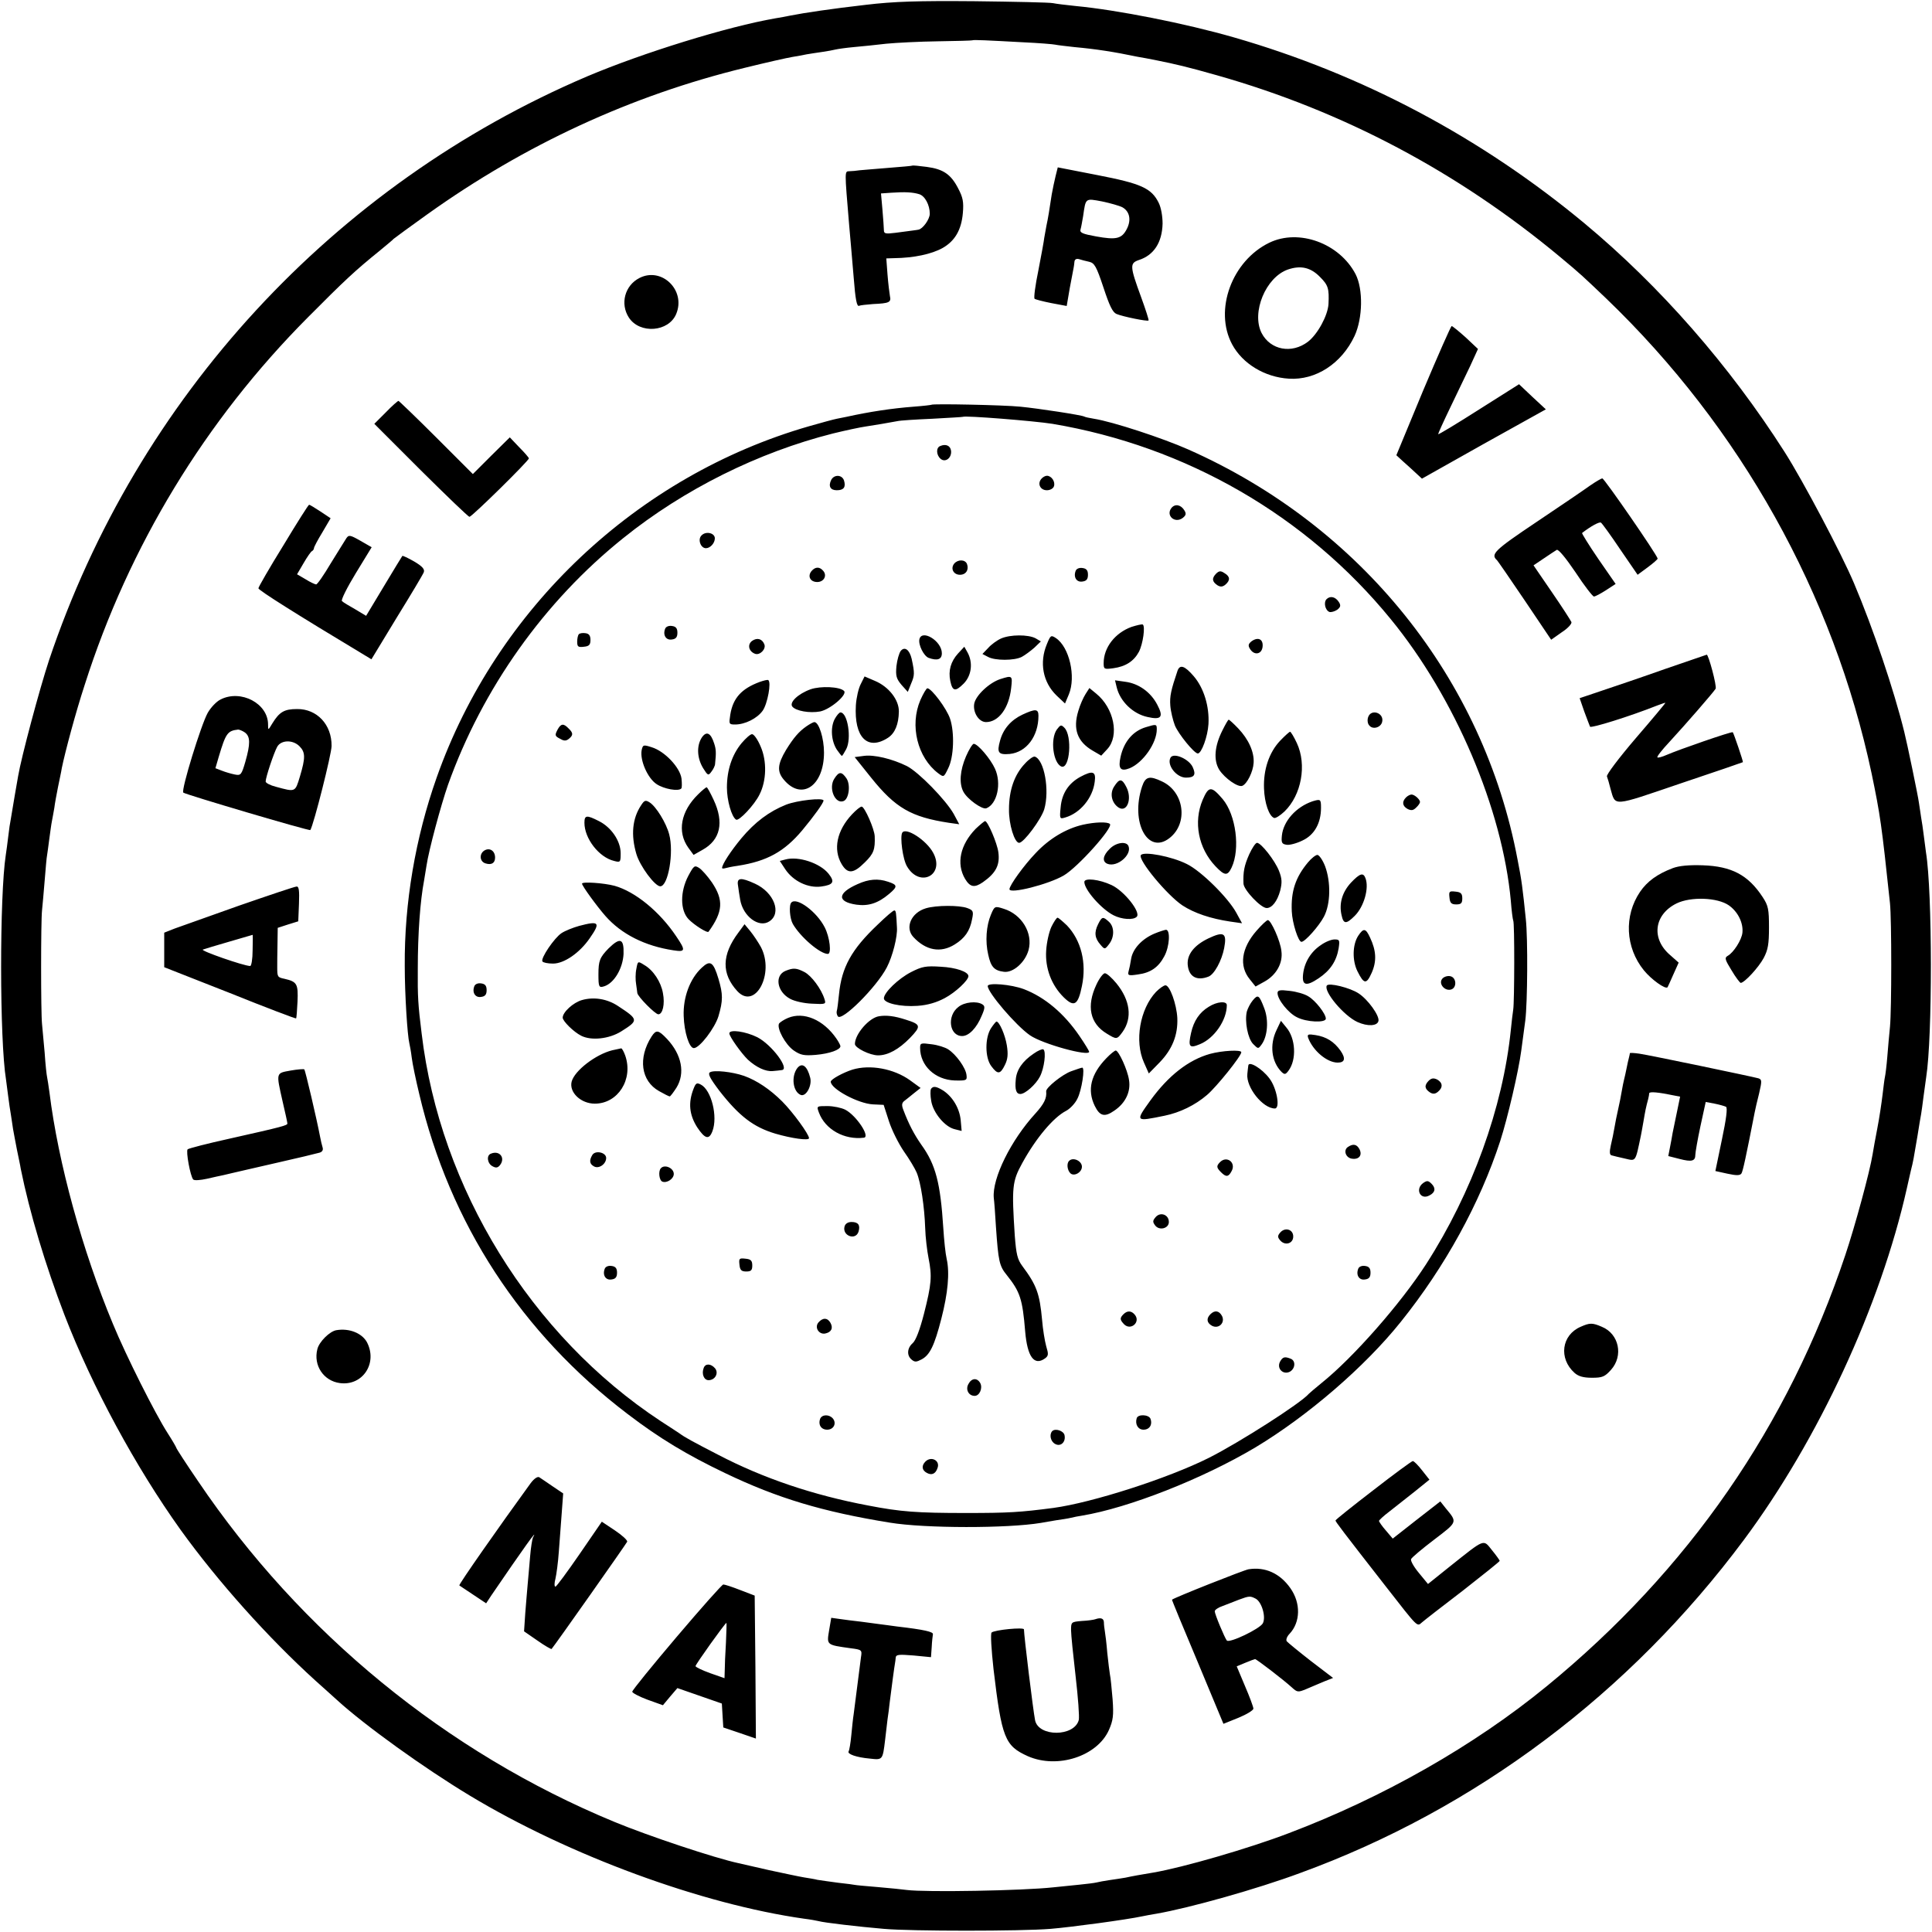 <svg version="1.0" xmlns="http://www.w3.org/2000/svg" width="1066.667" height="1066.667" viewBox="0 0 800 800"><path d="M358.5 2c-14 1.6-25.5 3.3-31.5 4.5-1.4.3-4.1.8-6 1.1-19.7 3.4-54.9 14.3-77.8 24-105.1 44.8-186.4 133-222.9 241.8-3.9 11.8-11.5 40.2-12.8 48-.5 2.9-2.1 11.9-3 17.6-.3 1.4-.8 4.7-1.1 7.5-.3 2.7-.8 6.1-1 7.5-2.6 16.7-2.6 76.7.1 93.1.2 1.3.6 4.4.9 6.9.3 2.5.8 5.8 1.1 7.5.2 1.6.7 4.3.9 6 .3 1.6 1 5.5 1.6 8.5.6 3 1.4 6.6 1.6 8 3.6 17.9 10.2 39.9 18.1 60.5 11.5 29.8 29.5 63 48.1 89 15.5 21.5 36.2 44.6 55.8 62.4 3.2 2.9 7.3 6.5 8.9 8 11.6 10.6 36.1 28.2 55 39.6 41.3 24.9 96.2 45 138.5 51 2.5.3 5.2.8 6 1 2 .6 16.4 2.3 27 3.2 11.1 1 56.9 1 69 0 8.5-.7 31.5-3.8 38-5.2 1.4-.3 4.1-.8 6-1.1 13.7-2.4 41.5-10.2 59.3-16.8 72.7-26.5 136.5-74.4 183.9-138.1 30.7-41.3 56.5-96.9 67.4-145.5.4-1.9.8-3.7.9-4 .1-.3.4-1.9.8-3.5.9-3.5 1.1-4.7 2.7-14.2.6-3.9 1.3-8 1.5-9 .2-1 .6-4.3 1-7.3s.9-6.6 1.1-8c2.6-16.4 2.6-76.6-.1-93.1-.2-1.3-.6-4.4-.9-6.9-.3-2.5-.8-5.9-1.1-7.5-.2-1.7-.7-4.4-.9-6-.3-2.6-5-25.2-6.1-29.5-4.3-17.4-12.8-42.6-20.8-61.5-5.2-12.3-21-42.2-28.7-54.3-22.9-35.9-51.6-68.7-83-94.8-42.9-35.6-91.9-61.6-145-76.9-20.1-5.8-48.5-11.4-65.5-13-3.8-.4-8.1-.9-9.5-1.2-1.4-.3-16-.6-32.5-.8-23.5-.2-33.3.1-45 1.5zm65 15.5c6.6.3 12.7.8 13.5 1 .8.2 4.4.6 7.9 1 8.9.8 16.6 2 26.1 4 1.4.2 5 .9 8 1.5 7.5 1.5 12.7 2.7 25 6.2 52.2 14.8 99.7 40 142 75.2 9 7.5 9.1 7.7 19.1 17.2C720.7 177 759.2 245.9 775 320.3c3.6 17.4 4.1 20.8 7.6 53.7.7 6.8.7 43.9 0 51.2-.3 2.9-.8 8.4-1.1 12.3-.3 3.8-.8 7.7-1 8.5-.2.8-.6 4.2-1 7.5s-1.3 9.4-2.1 13.5-1.7 9.1-2 11c-1.1 7-7.3 29.8-11.3 41.7-23.7 70.8-64.9 130.4-123.6 178.5-30 24.6-67.8 46.1-106.9 60.9-16.5 6.3-43.8 14.2-56.1 16.3-4.9.8-8.8 1.5-11.5 2.1-1.3.2-4.2.7-6.5 1-2.2.3-4.7.8-5.5 1-.8.2-4 .6-7 .9-3 .3-7.9.8-10.8 1.1-12.8 1.4-52.9 2.1-60.7 1.1-1.6-.2-7-.8-12-1.2-4.9-.4-9.2-.8-9.5-.9-.3-.1-3.4-.5-7-.9-3.6-.5-7.4-1-8.5-1.2-1.1-.3-3.6-.7-5.5-1-1.9-.3-8.4-1.7-14.5-3-6-1.4-11.8-2.7-12.7-2.9-9.8-2.1-37.4-11.3-51.4-17.1-69.5-28.7-130-78.3-172.4-141.1-5-7.3-9-13.5-9-13.8 0-.2-1.6-3-3.6-6.1-5.1-7.9-17.3-32.2-22.6-45.1-12.7-30.4-22.7-66.8-26.3-95.8-.4-2.8-.8-5.7-1-6.5-.2-.8-.7-5.3-1-10-.4-4.7-.9-10.1-1.1-12-.5-4.6-.5-42.5 0-47 .2-1.9.7-7.5 1.1-12.4.4-5 .8-9.7 1-10.5.1-.9.6-3.9.9-6.6.4-2.8.8-6.1 1.1-7.5.3-1.4.7-3.9 1-5.5.2-1.7.9-5.5 1.5-8.5s1.4-6.6 1.6-8c1.4-6.8 5.7-22.9 9.5-34.5 18.3-57.4 49.9-109.4 92.4-152.1 15.2-15.3 19.6-19.4 29.5-27.4 3-2.5 5.7-4.7 6-5.1.3-.3 6.6-4.9 14-10.2 40.3-28.8 84.5-49.2 131.3-60.6 8.9-2.2 17.8-4.2 19.7-4.5 1.9-.3 4.6-.8 6-1.1 1.3-.2 4.2-.7 6.5-1 2.2-.3 4.7-.8 5.5-1 .8-.2 4.2-.7 7.5-1 3.3-.3 9.4-.9 13.5-1.4 4.1-.4 13.8-.9 21.5-1 7.7-.1 14-.3 14.1-.4.3-.3 6.3 0 20.9.8z"/><path d="M377.7 68.6c-.1.1-4.5.5-9.7.9-5.2.4-10.6.9-12 1-1.4.2-3.3.4-4.3.4-2 .1-2-.6-.1 22.1.5 5.8.9 10 1.9 22 .7 9.1 1.3 12.2 2.3 11.6.4-.2 3-.5 5.7-.7 6.7-.3 7.6-.7 7-3.3-.2-1.1-.7-5.1-1-8.9l-.5-6.7 3.2-.1c8.3-.1 15.6-1.7 20.1-4.2 5.1-2.9 7.8-7.5 8.4-14.5.4-4.6 0-6.5-1.9-10.1-3-5.9-6.2-8.1-13.1-9-3.1-.4-5.8-.7-6-.5zm2.9 11.8c2.4.7 4.4 4.5 4.4 8.1 0 2.3-2.9 6.3-4.7 6.6-.9.2-2.9.4-9.5 1.3-4.1.5-4.8.4-4.8-1.1 0-1-.3-4.8-.6-8.5l-.6-6.7 4.3-.3c5.7-.4 8.9-.2 11.5.6zm56.5-7.5c-.5 2-1.2 5.4-1.6 7.6-1 6.6-1.5 9.8-2.2 13-.3 1.6-.7 3.9-.9 5-.1 1.1-1.2 7.1-2.4 13.3-1.3 6.2-2 11.6-1.6 11.9.3.3 3.4 1.1 6.9 1.8l6.4 1.2 1.3-7.6c.8-4.2 1.5-7.9 1.6-8.4.1-.4.2-1.4.3-2.3.1-1 .8-1.4 1.9-1.1.9.3 2.8.8 4.2 1.1 2.2.5 3 1.9 5.9 10.6 2.5 7.6 3.8 10.3 5.4 11 2.6 1.1 12.9 3.2 13.3 2.7.2-.1-1.2-4.5-3.1-9.7-4.7-12.8-4.7-14-1-15.3 6.3-2 9.7-7.3 9.9-15.1 0-3-.6-6.6-1.6-8.6-3-6.1-7.3-8-25.4-11.5L438 69.3l-.9 3.6zm27.6 12.9c3.1 1.7 3.8 5.3 1.9 9-2.1 4.1-4.4 4.6-12.7 3.1-5.5-1-6.8-1.5-6.5-2.8.3-.9.7-3.4 1.1-5.6 1.1-7.6.8-7.4 7.8-6.1 3.4.7 7.2 1.8 8.4 2.4zm60.9 14.7c-15.5 7.5-23 27.9-15.4 42.1 4.3 8 13.5 13.6 23.5 14.2 11.1.7 21.8-6.2 27.2-17.7 3.4-7.4 3.6-19.4.4-25.6-6.7-12.8-23.5-18.9-35.7-13zm21 14.2c3.4 3.4 3.8 4.8 3.5 11.2-.3 4.8-4.5 12.5-8.5 15.6-6.7 5.1-15.5 3.5-19.2-3.6-4.3-8.5 1.7-23.1 10.9-26.3 5.3-1.8 9.4-.9 13.3 3.1zm-281.8.4c-6.1 3.1-8.1 10.7-4.4 16.4 4.5 6.9 16.5 6 19.6-1.5 4.1-9.8-6-19.6-15.2-14.9zm324.5 46.6l-11.1 26.8 2.6 2.4c1.5 1.3 3.9 3.5 5.4 4.9l2.6 2.4 25.6-14.4 25.7-14.3-5.6-5.2-5.5-5.2-16.6 10.5c-9.1 5.8-16.7 10.4-16.9 10.2-.1-.1 2.1-5 4.9-10.8 2.8-5.8 6.6-13.7 8.4-17.5l3.2-7-5.1-4.8c-2.9-2.6-5.5-4.7-5.8-4.7-.3 0-5.6 12-11.8 26.7zm-429.6 9.1l-4.7 4.7 19.3 19.3c10.6 10.5 19.6 19.2 20.1 19.2 1 0 24.6-23.2 24.6-24.2 0-.3-1.8-2.4-4-4.6l-3.9-4.1-7.7 7.6-7.6 7.6-15.2-15.2c-8.3-8.3-15.4-15.1-15.6-15.1-.3 0-2.7 2.1-5.3 4.8zm226-3.2c-.1.1-3.4.5-7.4.8-9.1.7-18.3 2.1-27.8 4.2-1.1.2-2.9.6-4 .8-1.1.2-6.3 1.6-11.5 3.1C263.8 197 205.5 252 180.8 322c-8.8 24.9-13.4 51.9-13.2 78 0 11.9 1.1 28.8 1.9 32 .2.8.7 3.5 1 6 .3 2.5 1.7 9.2 3.1 15 12.6 53.6 42.3 99.1 86.4 132.6 13.1 10 24.6 16.9 40.3 24.4 21.7 10.4 40.4 16 68.2 20.5 14.6 2.4 48.7 2.4 62.5.1 1.4-.3 4.3-.7 6.4-1.1 2.1-.3 4.8-.7 6-1 1.2-.3 3.2-.7 4.6-.9 19.3-3.2 49.9-15.2 71.9-28.3 21.6-13 45.2-33.3 60.1-51.9 18.4-22.9 32.8-49.2 41.2-74.9 3.1-9.6 7.6-29 8.7-37.3.6-4.2 1.3-10 1.7-12.7.9-7.2 1.1-33.8.2-42-1.3-12.6-1.7-16-3.4-24.5-14.1-75-64.8-138.2-136.4-169.9-10.6-4.7-31.3-11.5-39-12.7-1.9-.3-3.7-.7-4-.9-.9-.6-19.2-3.4-26.5-4.1-6.7-.7-36.3-1.3-36.8-.8zm50.1 7.9c55.3 9.3 105.1 38 140.1 80.9 26.6 32.5 46.2 78.6 49.7 116.6.3 4.1.8 7.8 1 8.2.6.9.5 33.6 0 36.8-.2 1.4-.7 5.2-1 8.5-3.3 32.2-16 67.3-35.1 97-10.6 16.4-30.1 38.6-43.3 49.2-2.6 2.1-4.9 4.1-5.2 4.4-3.3 3.9-28.8 20.2-41.5 26.6-17 8.5-48.2 18.5-64.3 20.7-13.8 1.8-18.5 2.1-36.2 2.1-20.3 0-27.1-.5-40.5-3.1-22.8-4.3-43.5-11.3-62.1-21-10.5-5.4-14.1-7.4-15.8-8.7-.6-.4-4.2-2.8-8.1-5.3-53.6-35.3-91.3-96.3-98.9-160.4-1.5-12-1.7-15.4-1.6-27 0-14.5 1-28 2.6-36.4.2-1.1.6-3.8 1-6.1.9-6.3 6-25.2 8.9-33.5 14.3-40 39.9-76 72.6-102.2 25.1-20.2 55.9-35.5 86.8-43.3 5.3-1.3 11.4-2.6 13.6-2.9 4-.6 9.2-1.5 13-2.2 1.1-.3 7.6-.7 14.5-1 6.9-.4 12.6-.7 12.7-.8.8-.6 29.6 1.7 37.1 2.9z"/><path d="M389.3 184.7c-1.8.7-1.6 3.8.2 5.3 2 1.7 4.7-.5 4.3-3.4-.3-2.1-2.2-2.9-4.5-1.9zm-45.1 14c-1.3 2.6-.4 4.3 2.3 4.3 2.9 0 3.8-1.3 3-4-.8-2.5-4.1-2.6-5.3-.3zm86.9-.3c-1.6 2-.3 4.6 2.4 4.6 1.3 0 2.6-.7 2.9-1.6.7-1.9-1-4.4-2.9-4.4-.7 0-1.8.6-2.4 1.4zm54 11.9c-2.5 3.1 1.3 6.6 4.6 4.2 1.4-1.1 1.6-1.8.7-3.2-1.4-2.3-3.8-2.8-5.3-1zm-194.6 11.4c-1.7 1.6-.4 5.3 1.8 5.3 1.8 0 3.7-2.1 3.7-4.1 0-2.2-3.7-3.1-5.5-1.2zm104.6 11.7c-1.6 2-.3 4.6 2.4 4.6 2.5 0 3.8-2.1 2.9-4.5-.8-1.9-3.8-1.9-5.3-.1zm-59.1 3.1c-1.7 2.1-.5 4.5 2.4 4.5 2.7 0 4.2-2.6 2.5-4.6-1.5-1.8-3.3-1.8-4.9.1zm109.4-.1c-1 2.6.4 4.8 2.8 4.4 1.7-.2 2.3-1 2.3-2.8 0-1.8-.6-2.6-2.3-2.8-1.3-.2-2.5.3-2.8 1.2zm58.1 1.2c-1.8 1.9-1.6 3.3.7 4.8 1.2.7 2.1.6 3.2-.3 2.1-1.8 2-3.4-.4-4.8-1.5-1-2.2-1-3.5.3zm45.8 10.5c-1.3 1.3-.6 4.6 1.2 5.3.7.2 2.1-.2 3.2-.9 1.4-1.1 1.6-1.8.7-3.2-1.4-2.2-3.6-2.7-5.1-1.2zm-80.8 11.5c-6.8 2.5-11.5 8.5-11.5 15 0 2.5.2 2.6 4 2.1 5.1-.7 8.5-2.9 10.6-6.8 1.7-3.3 2.7-10.6 1.6-11.3-.4-.2-2.5.3-4.7 1zm-193.1.8c-1 2.6.4 4.8 2.8 4.4 1.7-.2 2.3-1 2.3-2.8 0-1.8-.6-2.6-2.3-2.8-1.3-.2-2.5.3-2.8 1.2zm-35.7 2.2c-.4.4-.7 1.8-.7 3.1 0 2.1.4 2.4 2.8 2.1 2.1-.2 2.7-.8 2.7-2.8 0-1.8-.6-2.6-2-2.8-1.2-.2-2.4 0-2.8.4zm141 2.1c-.5 2.3 1.8 6.9 3.8 7.7 3.6 1.3 5.5.7 5.5-1.9 0-5.1-8.3-10.1-9.3-5.8zm33.8-.3c-1.6.7-4.1 2.5-5.3 3.9l-2.4 2.5 2.3 1.2c2.9 1.6 10.9 1.6 14 0 1.3-.7 3.6-2.4 5.2-3.8l2.7-2.6-2.2-1.3c-3-1.6-10.5-1.6-14.3.1zm19 2.3c-3.2 7.6-1.7 15.8 4 21.3l3.5 3.3 1.6-3.8c3-7.3.2-19.6-5.4-23.3-2-1.3-2.2-1.2-3.7 2.5zm-122.1-1.3c-2 1.5-1.4 4.3 1.2 5.3 2 .8 4.7-1.9 3.9-3.9-.9-2.3-3-2.9-5.1-1.4zm206.9.1c-1.4 1.1-1.6 1.8-.7 3.2 1.7 2.8 4.8 2.3 5.2-.8.4-3.2-1.8-4.3-4.5-2.4zm-145.3 4c-.7.9-1.5 3.7-1.8 6.3-.4 4.1 0 5.3 2.1 7.8l2.6 2.9 1.4-3.5c1.4-3.3 1.5-4.2.2-10.2-.9-3.8-2.9-5.2-4.5-3.3zm23.7 1.1c-3 3.3-4.1 7.1-3.2 11.4.9 4.3 2.1 4.5 5.5 1.1 3.3-3.3 4-8.7 1.6-13l-1.3-2.3-2.6 2.8zm90.9 7.1c-2.7 8-3.3 10.6-3 14.5.2 2.5 1.1 6.1 1.9 8.2 1.5 3.6 8 11.6 9.5 11.6s4.1-7 4.4-12.2c.4-7.3-1.9-14.9-6.1-19.8-3.7-4.3-5.7-5-6.7-2.3zm-131.2 5.6c-.9 1.7-1.8 5.6-2 8.7-.8 13.3 4.8 19 13.3 13.5 2.9-1.9 4.4-5.6 4.5-10.8.1-4.9-4.2-10.4-10-12.8l-4.2-1.8-1.6 3.2zm57.8-2.1c-4.6 1.5-10.2 6.8-10.8 10.2-.6 3.6 1.9 7.6 4.9 7.6 5.2 0 9.5-5.8 10.4-14.1.6-5.2.5-5.3-4.5-3.7zm-99.7 1.2c-7.5 2.8-11 6.7-12.1 13.5-.6 3.9-.6 4.1 2 4.1 4.1 0 9.1-2.5 11.4-5.7 2-2.8 3.7-11.9 2.3-12.7-.3-.2-1.9.2-3.6.8zm147.9 2.2c1.4 5.8 6.7 11 12.8 12.3 5.7 1.3 6.7 0 4-5.1-2.7-5.2-7.7-8.8-13.3-9.5l-4.2-.6.7 2.9zm-126.7.8c-5.3 1.9-9 5.5-7.6 7.2 1.5 1.8 7.1 2.8 11.5 2 4.3-.9 11.4-7 9.9-8.5-1.8-1.8-9.7-2.1-13.8-.7zm45.4 4.5c-4.5 10.5-1.2 23.8 7.4 30.3 2.3 1.7 2.3 1.7 4.1-2 2.4-4.7 2.7-14.9.8-20.6-1.4-4.2-7.7-12.6-9.4-12.6-.4 0-1.7 2.2-2.9 4.9zm68.4-2.5c-.9 1.4-2.3 4.5-3 7-2.3 7.5-.4 12.7 5.9 16.4l3.6 2.1 2.5-2.7c5.1-5.5 2.8-17-4.6-23l-2.8-2.3-1.6 2.5zm-26.1 8.5c-4.7 2.2-8 5.9-9.3 10.8-1.4 5-.7 5.9 4 5.5 6.9-.7 11.9-7.3 11.9-15.8 0-2.9-1.2-3-6.6-.5zm-77.8 1.9c-1.8 3.5-1.4 9 .9 12.6 1 1.4 1.9 2.6 2.1 2.6.2 0 1-1.3 1.8-2.8 2.3-4.4.6-15.2-2.4-15.2-.5 0-1.6 1.3-2.4 2.8zm220.9-.8c-.4 1.2-.2 2.7.5 3.4 1.4 1.8 4.7.9 5.3-1.4 1-3.8-4.6-5.7-5.8-2zm-60.3 5.4c-3.3 6.5-3.8 12.4-1.3 16.4 2.3 3.5 7.7 7.3 9.5 6.6 2-.8 4.5-5.9 4.7-9.5.3-4.5-2.1-9.8-6.4-14.3-1.9-2-3.7-3.6-3.9-3.6-.3 0-1.4 2-2.6 4.4zM334 300.7c-3.2 2.2-5.4 4.8-8.5 9.8-3.6 6-3.8 9-.9 12.4 7.4 8.8 16.6 2.5 16.6-11.3 0-5.9-2.1-12.6-4-12.6-.4 0-1.9.8-3.2 1.7zm-103 1.2c-1.4 2.6-1.3 2.9 1.1 4.1 1.5.9 2.4.8 3.5-.1 1.8-1.5 1.8-2.4-.2-4.3-2-2.1-3.1-2-4.4.3zm206.6.2c-2.8 4-1.5 13.9 1.9 15.3 3.5 1.3 4.6-12.8 1.2-16.1-1.3-1.3-1.6-1.2-3.1.8zm36.9-1c-5.4 1.6-9.1 6-10.5 12.3-1.1 4.9 0 6.2 3.8 4.7 5.5-2.3 11.2-10.4 11.2-16.1 0-2.2-.2-2.2-4.5-.9zm-183.9 4.3c-2.2 3.4-2 8.4.5 12.6 2 3.2 2.2 3.3 3.5 1.5.8-1 1.5-2.5 1.5-3.2.5-4.7.4-6.1-.4-8.5-1.4-4.4-3.2-5.2-5.1-2.4zm239.4 1.4c-4.5 4.8-6.9 11.9-6.6 19.7.2 6 2.1 11.5 4.2 12.2.6.2 2.5-1 4.3-2.7 7-6.8 9.3-19.3 5.1-28.3-1.2-2.6-2.5-4.7-2.8-4.7-.3 0-2.2 1.7-4.2 3.8zm-222.9.9c-4 4.8-6.1 11.2-6.1 18.4 0 5.3 1.9 12.1 3.8 13.3 1.2.7 7.6-6.1 9.7-10.4 2.9-5.7 3.1-13.8.5-19.8-1.2-2.9-2.8-5.2-3.6-5.2-.7 0-2.6 1.7-4.3 3.7zm-41.4 2.9c-.8 4.2 2.5 11.7 6.2 14.1 3 2 9 3.1 10.2 1.8.3-.2.3-2.1.1-4.1-.6-4.6-7-11.4-12.4-13-3.4-1.1-3.6-1-4.1 1.2zm134.3 2.6c-2.5 5.8-2.9 11.2-1.1 14.6 1.6 3.1 7.8 7.5 9.5 6.9 4.5-1.7 6.4-10.3 3.6-16.4-1.8-4-7.1-10.3-8.8-10.3-.5 0-2 2.4-3.2 5.2zm-42.3-.2l-3.8.5 6.8 8.5c10.1 12.6 16.6 16.3 32.2 18.7l4.3.6-2.3-4.3c-3.3-5.8-14.5-17.3-19.4-19.8-6.1-3-13.6-4.8-17.8-4.2zm66.7 3.2c-4.4 4.6-6.6 11.1-6.6 18.9-.1 6.3 2.3 13.9 4.2 13.9 1.9 0 9.1-9.7 10.4-13.9 2.3-7.9 0-20.5-3.9-21.8-.6-.2-2.5 1.1-4.1 2.9zm60.3-2.5c-1.7 3 2.4 8.3 6.4 8.3 3.5 0 4.2-1.2 2.8-4.3-1.5-3.4-7.9-6.2-9.2-4zm-139.2 8.7c-2.6 3.9.3 10.7 3.8 9.3 2.2-.8 3-6.7 1.2-9.4-2-2.9-3.1-2.9-5 .1zm101.8-.7c-4.9 2.7-7.6 6.9-8.1 12.5-.5 4.9-.4 5 1.9 4.3 6.2-1.8 11.4-8.1 12.2-14.8.6-4.3-.8-4.8-6-2zm25.6 4c-4.9 14.8 2.4 28.4 11.4 21.3 7.8-6.1 6.1-19.1-3.1-23.4-5.2-2.5-6.9-2.1-8.3 2.1zm-11.5-.1c-2 2.9-1.1 6.9 1.8 8.8 3.5 2.2 5.7-3.7 3.2-8.5-1.8-3.6-2.9-3.6-5-.3zm-172.3 3.3c-7.2 7-8.8 15.5-4.1 22.1l2.2 3 3.7-2.1c7.4-4.1 9-11.3 4.6-20.7-1.3-2.8-2.6-5.2-2.9-5.2-.3 0-1.9 1.3-3.5 2.9zm208.9 2.3c-3.9 9.2-1.8 20 5.3 27.5 3.8 4 5 4.1 6.7.5 3.6-7.7 1.8-21.7-3.7-28.3-4.7-5.5-5.8-5.5-8.3.3zm84.2-1c-1.8 1.8-1.5 3.6.7 4.8 1.5.7 2.3.6 3.5-.6.9-.8 1.6-1.9 1.6-2.3 0-1.1-2.3-3.1-3.5-3.1-.6 0-1.6.5-2.3 1.2zm-316.7 3.2c-3.7 5.5-4.3 12.4-2 20.2 1.5 5.1 7.7 13.4 9.9 13.4 3.3 0 5.7-14.1 3.7-21.5-1.2-4.7-5.5-11.7-8.2-13.3-1.6-1-2.1-.8-3.4 1.2zm60-.2c-7 2.8-12.9 7.2-18.5 13.9-4.4 5.3-8 10.8-8 12.3 0 .3.6.3 1.3.1.6-.2 3-.7 5.2-1 12.2-1.9 19.3-5.9 26.7-14.7 4.9-5.9 8.8-11.3 8.8-12.3 0-1.3-10.9-.1-15.5 1.7zm218-1.4c-6.8 2.3-12.1 8.2-12.7 14.2-.3 3 0 3.5 2 3.8 1.2.2 4.2-.6 6.6-1.8 4.9-2.3 7.6-7.2 7.6-13.5 0-3.6-.2-3.7-3.5-2.7zm-190.7 5.4c-6.3 6.7-7.9 14.5-4.3 20.6 2.5 4.2 4.9 4 9.6-.7 3.7-3.6 4.3-5.4 4.1-10.8-.1-3-4.2-12.3-5.4-12.3-.6 0-2.3 1.4-4 3.2zM242 340.7c0 6.5 6 14.3 12.3 15.8 2.6.7 2.7.5 2.7-3.2 0-5-3.8-10.7-9-13.3-5.1-2.6-6-2.5-6 .7zm162 2.5c-6.4 6.6-8.1 14.4-4.4 20.7 2.1 3.5 3.9 3.8 7.4 1.4 5.4-3.8 7.1-7.1 6.4-12.4-.5-3.8-4.4-12.9-5.5-12.9-.3 0-2.1 1.5-3.9 3.2zm44.4-1.7c-7 1.6-14 5.8-19.6 11.8-4.8 5-10.8 13.3-10.8 14.9 0 2.1 16.2-2 22.5-5.7 5.8-3.4 20.5-19.8 19.1-21.3-1-1-6.3-.8-11.2.3zm-74.8 3.3c-1 1.7.2 11.1 2 14 5.3 9 15.8 3.5 10.8-5.7-2.8-5.2-11.3-10.7-12.8-8.3zm85.9 6.7c-2.9 2.8-3.2 5.3-.9 6.2 4 1.5 10.1-3.7 8.7-7.3-.8-2.2-5.2-1.6-7.8 1.1zm57.8 2.2c-2.1 4.7-2.6 7.4-2.4 12.2.1 2.6 7.2 10.1 9.6 10.1 2.2 0 4.4-2.8 5.6-7.2.8-3.3.8-4.9-.5-8.2-1.7-4.3-7.4-11.6-9.1-11.6-.6 0-2 2.1-3.2 4.7zm-316.6-1.6c-2.3 1.3-2.2 4.6.3 5.4 2.5.8 4-.1 4-2.4 0-2.7-2.1-4.2-4.3-3zm271.7 2c-1.2 2 10.8 16.5 17.2 20.8 4.9 3.2 11.7 5.5 19.8 6.7l4.9.7-2.4-4.4c-3.4-6.2-14.5-17.2-20.4-20.1-6.3-3.2-18-5.4-19.1-3.7zm69.2 3c-5.1 6.1-7.1 11.9-6.7 20.3.2 4.8 2.7 12.6 4 12.6 1.5 0 7.3-6.6 9.3-10.4 2.8-5.3 2.9-14.4.5-20.9-1-2.6-2.5-4.7-3.2-4.7-.7 0-2.5 1.4-3.9 3.1zm-216.4-1.2l-2.3.6 2.3 3.5c3.3 4.9 9.4 7.8 14.8 7.1 5.1-.7 5.8-1.9 3.1-5.3-3.5-4.4-12.5-7.4-17.9-5.9zm-40.2 6.8c-3.4 6.5-3.4 14.2.1 17.9 2.3 2.4 7.8 5.9 8.3 5.2 6-8.3 6.3-13.1 1.4-20.4-1.8-2.6-4.2-5.3-5.3-6-1.9-1.2-2.2-1-4.5 3.3zm274.4 2.8c-3.6 3.9-5 8.6-3.9 13.4.8 3.8 1.9 3.9 5.5.3 3.8-3.8 6-11.5 4.4-15.6-.9-2.4-2.3-2-6 1.9zm-253.8 1.2c.2 1.6.6 4.2.9 5.9 1.2 6.9 7.8 11.8 12.1 8.9 5.2-3.4 1.9-12-6-15.6-5.9-2.7-7.6-2.5-7 .8zm49.5-.6c-8.4 3.7-8.6 7.3-.5 8.5 5 .7 9-.6 13.5-4.4 3.7-3.1 3.6-3.8-.4-5.1-4.1-1.4-8-1.1-12.6 1zm93.9-.9c0 3.2 7 11.2 12.1 13.8 3.3 1.7 8.2 2.1 9.6.6 1.8-1.8-5.1-10.6-10.4-13.1-5.1-2.4-11.3-3.1-11.3-1.3zm-208 .7c0 .9 6.1 9.3 9.7 13.4 6.6 7.5 16.3 12.4 28.1 14.2 5.1.8 5.2.1 1.2-5.8-6.9-10.3-17-18.5-25.5-20.9-4.5-1.2-13.5-1.8-13.5-.9zm359.2 5.8c.2 2.2.8 2.8 2.8 2.8 2 0 2.5-.5 2.5-2.5s-.6-2.6-2.8-2.8c-2.6-.3-2.8-.1-2.5 2.5zm-272.5 2c-1.1 1-.7 6.6.6 8.9 3.2 5.5 11.3 12.4 14.5 12.4 1.6 0 .8-6.9-1.3-11-3.3-6.5-11.6-12.6-13.8-10.3zm55.7 2.4c-6.1 1.8-8.8 8-5.2 11.9 5.2 5.6 11.3 6.7 17.1 3.1 4.2-2.6 6.3-5.6 7.2-10.4.7-3.3.5-3.8-2-4.7-3.2-1.2-12.8-1.2-17.1.1zm26.9 2.7c-1.9 4.5-2.4 11-1.1 16.5 1.1 5.1 2.5 6.6 6.5 7.1 3.8.5 8.8-3.9 10.2-9 1.9-7-2.8-14.8-10.3-17.1-3.7-1.2-3.8-1.1-5.3 2.5zm-46.8 4c-10.9 10.3-15 17.7-16.1 29-.3 3.1-.7 6.2-.9 6.8-.2.6 0 1.6.4 2.2 1.5 2.5 16.1-12.1 20.3-20.2 2.4-4.6 4.5-12.8 4.2-16.6-.3-6.2-.4-7-1.1-7-.5 0-3.5 2.6-6.8 5.8zm71.9.9c-1 2.1-2 6.5-2.2 9.9-.5 7.3 2.2 14.4 7.3 19.4 4.3 4.2 5.9 3.2 7.5-4.7 2-9.6-.3-18.9-6.2-25.1-1.8-1.7-3.5-3.2-3.9-3.2-.4 0-1.5 1.7-2.5 3.7zm19.3-1c-1.7 3.4-1.4 5.8 1 8.5 1.7 2 1.8 2 3.5-.2 2.3-2.9 2.3-7.2 0-9.3-2.5-2.3-2.9-2.2-4.5 1zm65.6 2.7c-6.3 7.2-7.3 14.6-2.8 20.1l2.4 3 3.8-2.1c4.8-2.7 7.6-7.6 6.9-12.6-.4-4.1-4.3-12.8-5.6-12.8-.5 0-2.6 2-4.7 4.4zm-280.5-2c-2.5.7-5.8 2-7.3 3-3 2-8.7 10.4-7.9 11.7.3.5 2.3.9 4.4.9 4.6 0 11-4.4 15.2-10.5 4.6-6.6 3.9-7.3-4.4-5.1zm66 2.7c-7 9.3-7.1 17.1-.5 24.3 7.4 8 15.5-7.2 9.8-18.2-1.1-2-3.1-5-4.4-6.6l-2.4-2.9-2.5 3.4zm172.2.5c-5.2 2.2-8.9 6.3-9.6 10.3-.3 2-.8 4.4-1.1 5.4-.4 1.6 0 1.8 3.9 1.2 5.3-.7 8.5-3 10.9-7.5 2.2-4 2.6-11 .7-11-.7.1-2.9.8-4.8 1.6zm84.4.9c-2.4 3.7-2.5 10.3-.3 14.7 2.7 5.4 3.7 5.5 5.9.6 2.1-4.8 1.9-9.1-.7-14.6-1.8-3.9-2.7-4-4.9-.7zm-62.1 1.1c-5.8 2.8-8.8 6.6-8.5 10.8.4 5 3.7 6.9 8.6 5 2.4-.9 5.5-6.6 6.5-11.8 1.2-6.3-.1-7.1-6.6-4zM252 392.7c-3.7 3.8-4.2 5.2-4.2 10.8 0 5.2.2 5.6 2.4 4.9 4.1-1.3 7.7-7.4 8-13.4.2-6.4-1.4-7-6.2-2.3zm295-1.4c-4.1 2.7-6.8 7-7.4 11.9-.6 4.9 1.2 5.4 6.4 1.9 4.8-3.2 7.4-7.1 8.3-12.4.5-3.4.4-3.7-1.7-3.7-1.3 0-3.8 1-5.6 2.3zm-283.5 9.9c-.4 1.8-.4 4.7-.1 6.3.2 1.7.5 3.3.5 3.7.2 1.5 7.4 8.8 8.7 8.8 1.8 0 2.8-4.2 1.9-8.8-.8-4.6-4-9.5-7.7-11.6-2.7-1.7-2.7-1.7-3.3 1.6zm27.1-.5c-4.9 4.5-7.8 12.3-7.5 20 .2 6.7 2.3 13.3 4.2 13.3 2.4 0 8.7-8.3 10.2-13.2 1.9-6.5 1.9-9.1 0-15.5-2.1-7-3.4-7.9-6.9-4.6zm86.7 1.8c-5.3 2.7-11.3 8.5-11.3 10.9 0 2 6.9 3.6 13.9 3.1 4.3-.3 7.9-1.4 11.3-3.2 4.5-2.4 9.8-7.4 9.8-9.1 0-1.8-5.2-3.6-11.5-3.9-6.1-.4-7.7-.1-12.2 2.2zm-52-.5c-4.7 1.9-3.6 8.7 1.9 11.6 1.8 1 5.9 1.9 9.1 2 5.6.3 5.8.2 5.1-1.9-1.3-4.2-5.4-9.7-8.3-11.2-3.3-1.7-4.6-1.8-7.8-.5zm128.7 5.7c-4.2 8.9-2.7 16.1 4.3 20.3 4.1 2.5 4.2 2.5 6.6-.8 4-5.7 3.1-13-2.6-20-1.9-2.3-4-4.2-4.8-4.2-.7 0-2.3 2.1-3.5 4.7zm143.2-2.4c-1.6 1.9.8 5 3.4 4.5 2.8-.5 2.6-5.2-.2-5.6-1.1-.2-2.6.3-3.2 1.1zm-400.8 3.1c-1 2.6.4 4.8 2.8 4.4 1.7-.2 2.3-1 2.3-2.8 0-1.8-.6-2.6-2.3-2.8-1.3-.2-2.5.3-2.8 1.2zm212.6-.1c0 2.7 11.7 16.4 17.5 20.4 5.2 3.6 24.5 8.9 24.5 6.8 0-.3-1.8-3.3-4-6.5-6.4-9.4-14.4-16.1-23-19.4-5.3-2-15-2.8-15-1.3zm140.4-.2c-1.4 2.4 7 12.5 12.7 15.1 4.2 1.9 8.3 1.7 8.7-.5.4-2.2-4.4-8.9-8.3-11.4-3.5-2.3-12.3-4.5-13.1-3.2zm-70.7 2.6c-6.7 7.1-9 20.4-5 29.3l2 4.5 4.5-4.6c5.2-5.4 7.6-11.3 7.3-18.4-.3-5.7-3.1-13.5-4.9-13.5-.7 0-2.4 1.2-3.9 2.7zm50.3.5c0 2.7 4.5 8.3 8 10 4 2.1 12 2.4 12 .6 0-2-4.3-7.5-7.2-9.2-1.5-1-5-2-7.8-2.3-4-.5-5-.3-5 .9zm-10.3 3.1c-1 1.2-2 3.2-2.4 4.5-1 4.1.4 11.3 2.6 13.5 2.1 2.1 2.1 2.1 3.5.2 2.5-3.4 3-10.1 1.1-15-2.1-5.5-2.6-5.9-4.8-3.2zm-277.7-.2c-3.6 1-8 5-8 7.3 0 1.4 4.5 5.9 7.7 7.5 4.2 2.1 11.5 1.3 16.5-1.8 7.3-4.6 7.3-4.9-1.4-10.6-4.4-2.9-9.9-3.8-14.8-2.4zm155.8 2.9c-4.8 3.7-3.7 12 1.6 12 2.8 0 6-3.3 8.1-8.4 1.4-3.2 1.4-4 .3-4.7-2.3-1.5-7.5-1-10 1.1zm103.7-.1c-3.8 2.3-6.2 5.8-7.3 10.8-1.3 5.8-.7 6.5 3.6 4.7 6-2.4 11.2-10 11.2-16.2 0-1.8-4.1-1.5-7.5.7zm-174.2 4.6c-1.7.7-3.3 1.8-3.7 2.3-1.1 1.9 2.6 8.8 6.1 11.2 2.8 1.9 4.2 2.2 9.1 1.8 5.7-.5 10.2-2.1 10.2-3.6 0-.4-.8-1.9-1.7-3.2-5.4-7.8-13.5-11.2-20-8.5zm37.7-.7c-4.1.6-10 7.4-10 11.5 0 1.6 6.2 4.7 9.6 4.7 4.1 0 8.6-2.5 13.2-7.2 4.7-4.9 4.6-5.6-1.8-7.6-4.6-1.5-8-1.9-11-1.4zm46.4 4.9c-2.6 3.9-2.6 12.3.1 15.8 2.6 3.5 3.7 3.4 5.6-.5 1.2-2.4 1.4-4.5.8-8.2-.7-4.3-3.1-9.8-4.3-9.8-.2 0-1.2 1.2-2.2 2.7zm118.2.8c-3 6.2-2.1 13.2 2.1 17.4 1.2 1.1 1.6 1.1 2.8-.5 3.5-4.6 3-13.5-.9-18l-2.2-2.7-1.8 3.8zm-258.8 2.7c-5.7 8.9-4.4 18.4 3.1 22.6 2.1 1.2 4.1 2.2 4.4 2.2.3 0 1.5-1.6 2.8-3.6 3.7-6 2.2-13.7-3.9-20.2-3.6-3.8-4.5-3.9-6.4-1zm32.2-1.3c0 1.3 5 8.3 7.7 10.9 3.5 3.2 7.4 5 10.3 4.7 1.4-.1 3-.3 3.7-.4 3.5-.3-4.1-10.5-10.1-13.6-4.8-2.4-11.6-3.4-11.6-1.6zm239.7 1.9c2 5.3 7.8 10.2 12.2 10.2 3 0 3.4-1.7 1.2-4.9-2.7-3.8-5.9-5.8-10.4-6.5-3.1-.5-3.5-.3-3 1.2zM381 433.9c0 7.4 6.2 13.2 14.3 13.5 4.9.1 5.2 0 4.9-2.3-.3-2.9-4.3-8.5-7.6-10.6-1.2-.8-4.3-1.8-6.9-2.1-4.4-.6-4.7-.5-4.7 1.5zm-127.5 1c-6.8 1.7-15.6 8.4-16.8 13-1.1 4.4 3.8 9.1 9.6 9.1 9.6 0 16-10.1 12.6-19.9-.6-1.7-1.4-3.1-1.7-3-.4.1-2 .4-3.7.8zm174.5 1.4c-4.6 3.1-7.1 6.7-7.4 10.8-.4 4.1.2 5.9 1.9 5.9 2 0 6.4-3.9 8.1-7.2 1.8-3.4 2.7-10.5 1.4-11.3-.4-.2-2.2.5-4 1.8zm30.1 1.9c-6.4 6.6-8 13.1-4.8 19.7 2.1 4.3 4.1 4.8 8.1 2 4.6-3.1 6.9-7.8 6.1-12.7-.6-4.2-4.3-12.2-5.5-12.2-.4 0-2.2 1.4-3.9 3.2zm42.9-1.8c-8.9 2.5-17.2 9-24.6 19.2-6.4 8.9-6.4 8.9 5.8 6.4 6.4-1.3 12.7-4.4 17.6-8.6 3.9-3.3 14.2-16.1 14.2-17.7 0-1.1-7.9-.7-13 .7zm15.9 4.8c-.1.7-.3 2.3-.4 3.5-.6 5.5 6.4 14.3 11.4 14.3 2.3 0 .8-8.5-2.3-12.5-3.1-4.1-8.5-7.3-8.7-5.3zm-186.7 1c-2.7 3.5-1.9 9.9 1.4 11.2 2.2.8 4.7-3.9 3.9-7.1-1.2-4.8-3.3-6.5-5.3-4.1zm22.8.7c-3.8 1.2-9 4-9 5 0 3 11.4 9.1 17.5 9.4l4.4.2 2.2 6.8c1.2 3.7 4 9.3 6.2 12.5 2.2 3.1 4.6 7.1 5.3 8.8 1.7 4.1 3.2 14.1 3.5 22.9.1 3.8.8 9.5 1.4 12.5 1.5 7.5 1.2 10.8-1.9 23-1.7 6.6-3.4 11.1-4.7 12.2-2.3 2-2.5 5.1-.4 6.8 1.3 1.1 2 1 4.1-.1 3.4-1.8 5.3-5.6 8.2-16.9 2.7-10.5 3.5-18.9 2.2-24.7-.5-2.1-1.1-7.9-1.4-12.8-1.2-18.6-3.1-26.2-9.1-34.5-3-4.3-5.2-8.5-7.4-14.3-.8-2-.7-2.9.2-3.7.7-.5 2.5-2 4-3.2l2.9-2.3-4.4-3.2c-6.7-4.8-16.5-6.6-23.8-4.4zm90.5.7c-3.6 1.3-10.5 6.8-10.3 8.3.3 2.9-.9 5.2-4.4 9.1-10.2 11.1-18 26.9-17.3 35 .2 1.4.6 6.8.9 12 1 14.4 1.4 16.2 4.5 20 5.5 6.9 6.5 9.9 7.6 23.3.9 10.5 3.7 14.4 8.2 11.2 1.5-1.1 1.5-1.8.5-5.1-.6-2.2-1.4-7.1-1.7-10.9-1-10.9-2.3-14.4-8.2-22.3-2-2.7-2.5-4.8-3.1-12.5-1.3-20.1-1.1-22.5 3.1-30.1 5.7-10.4 12.9-18.9 18.1-21.6 1.6-.8 3.8-3.1 4.7-5 1.8-3.4 3.3-13.1 2-12.9-.3 0-2.4.7-4.6 1.5zM294 444c-1 .6-.1 2.4 3.9 7.7 8.2 10.5 14.1 15 23.1 17.7 6.8 2 14 3 14 1.9 0-1.6-6.7-10.8-11.1-15.2-5-5-10.5-8.7-15.8-10.6-4.9-1.7-12.4-2.5-14.1-1.5zm297.5 3.6c-1.8 1.9-1.6 3.3.7 4.8 1.2.7 2.1.6 3.2-.3 2.2-1.8 2-3.8-.3-5.1-1.5-.7-2.4-.6-3.6.6zm-304.3 3.2c-2.3 5.8-1.8 10.8 1.5 16 3.2 4.8 4.9 5.3 6.3 1.6 2.3-6-.4-17-4.8-19.3-1.7-.9-2.1-.6-3 1.7zm98.3.1c-.3.6-.3 2.8.1 5 .8 4.9 5.7 10.8 9.8 11.7l2.8.7-.4-4.5c-.5-4.9-3.3-9.6-7.2-12.2-2.9-1.8-4.2-2-5.1-.7z"/><path d="M339.1 460.7c2.6 7 10.5 11.4 18.6 10.4 2.8-.3-3.1-9.2-7.7-11.6-1.6-.8-4.9-1.5-7.4-1.5-4.5 0-4.5 0-3.5 2.7zm219.1 14.2c-2.1 1.3-1 4.6 1.7 4.9 2.9.4 4.3-1.5 3-4-1.1-2-2.6-2.3-4.7-.9zm-354.9 2.8c-2 .7-1.5 4.1.6 5.2 1.4.8 2.2.7 3.1-.4 2.4-3-.1-6.3-3.7-4.8zm42 .5c-1.4 2.3-1.2 3.8.7 4.8 2 1.1 5-1 5-3.5 0-2.3-4.4-3.3-5.7-1.3zm197.4 2.5c-1.1 1-.8 3.8.5 5.1 1.5 1.5 4.8-.3 4.8-2.7 0-2.4-3.7-4.1-5.3-2.4zm62.5.5c-1.6 1.6-1.5 2.3.4 4.2 2.1 2.1 3.1 2 4.4-.5 1.9-3.5-2-6.5-4.8-3.7zm-231.5 2.5c-1.2 1.1-.8 5.1.6 5.6 1.9.7 4.7-1.2 4.7-3.2 0-2.4-3.7-4.1-5.3-2.4zm315.7 6.1c-3.6 2.5-1.3 7.3 2.5 5.2 2.4-1.2 2.7-3 .9-4.8-1.4-1.4-1.9-1.4-3.4-.4zm-110.8 14.1c-1.3 1.5-1.4 2-.3 3.5 1.7 2.3 5.7 1.3 5.7-1.4 0-3-3.4-4.3-5.4-2.1zm-128.9 4c-1 3.8 4.6 5.9 5.8 2.1.8-2.7-.1-4-2.9-4-1.5 0-2.6.7-2.9 1.9zm180.3 2.6c-1 1.2-1 1.8 0 3 2 2.5 5.5 1.5 5.5-1.5s-3.5-4-5.5-1.5zm-223.8 13.2c.2 2.2.8 2.8 2.8 2.8 2 0 2.5-.5 2.5-2.5s-.6-2.6-2.8-2.8c-2.6-.3-2.8-.1-2.5 2.5zm-55.8 1.7c-1 2.6.4 4.8 2.8 4.4 1.7-.2 2.3-1 2.3-2.8 0-1.8-.6-2.6-2.3-2.8-1.3-.2-2.5.3-2.8 1.2zm312 0c-1 2.6.4 4.8 2.8 4.4 1.7-.2 2.3-1 2.3-2.8 0-1.8-.6-2.6-2.3-2.8-1.3-.2-2.5.3-2.8 1.2zm-97.2 18.8c-1.6 1.6-1.5 2.3.3 4.2 2.8 2.7 6.9-1 4.4-4-1.4-1.7-3.1-1.8-4.7-.2zm36 0c-1.8 1.8-1.5 3.6.7 4.8 2.8 1.4 5.5-1.3 4.1-4.1-1.2-2.2-3-2.5-4.8-.7zm-162.3 3.4c-1.7 2 .1 5 2.7 4.6 2.6-.5 3.5-2.2 2.3-4.4-1.2-2.2-3.2-2.3-5-.2zM530 563.9c-1.4 2.8 1.3 5.5 4.1 4.1 2.3-1.3 2.5-4.6.3-5.4-2.5-1-3.3-.7-4.4 1.3zm-238.6 2.5c-1 2.5.1 5.1 2 5.1 2.7 0 4.3-2.9 2.7-4.9-1.7-2-4-2.1-4.7-.2zm109.6 6.7c-1.3 2.3.1 4.9 2.6 4.9 2 0 3.4-3.2 2.3-5.3-1.3-2.3-3.6-2.1-4.9.4zm-61.4 14.4c-.9 2.4.4 4.5 2.9 4.5 2.7 0 4-2.6 2.4-4.6-1.5-1.8-4.5-1.8-5.3.1zm131.1-.3c-.8 2.5.5 4.8 2.8 4.8 2.5 0 3.8-2.1 2.9-4.5-.7-1.8-5.1-2-5.7-.3zm-35 5.4c-1.3 1.4-.7 4.3 1.2 5.3 2.3 1.3 4.5-.8 3.9-3.6-.3-1.8-3.8-3-5.1-1.7zm-52.5 12.6c-1.7 1.7-1.5 3.6.6 4.7 2 1.1 3.6.4 4.4-2 1.2-3.1-2.6-5.1-5-2.7zM658.5 201c-2.2 1.6-12.2 8.4-22.2 15.1-17.6 11.8-19.2 13.4-16.4 15.9.3.3 5.5 7.8 11.5 16.7l10.9 16.2 4.4-3.1c2.5-1.6 4.2-3.5 4-4.2-.3-.7-3.9-6.3-8.1-12.4l-7.6-11.1 4.3-2.9c2.3-1.6 4.7-3.1 5.3-3.5.7-.4 3.8 3.4 7.8 9.3 3.6 5.5 7.1 10 7.6 10 .6 0 2.8-1.2 5-2.6l4-2.6-7.2-10.4c-3.9-5.7-6.9-10.6-6.7-10.7 3.6-2.8 7.1-4.7 7.8-4.3.5.3 4.1 5.3 8 11.1l7.2 10.5 4.2-3.1c2.3-1.7 4.1-3.3 4.1-3.6-.4-1.8-22.1-33.2-22.9-33.2-.5 0-2.8 1.4-5 2.9zm-541.2 24.9c-5.7 9.2-10.3 17.2-10.3 17.7 0 .8 16.2 11 43 27.1l3.8 2.3 10.5-17.3c5.8-9.4 10.9-17.9 11.2-18.8.4-1.2-.6-2.4-4-4.4-2.6-1.5-4.8-2.5-4.9-2.3-.1.1-3.6 5.8-7.6 12.5l-7.4 12.3-4.5-2.7c-2.5-1.4-5-2.9-5.5-3.4-.5-.4 2.1-5.6 5.7-11.5l6.6-10.8-4.7-2.7c-4.2-2.4-4.8-2.5-5.8-1-.6.9-3.4 5.5-6.4 10.3-2.9 4.9-5.6 8.8-6.1 8.8-.4 0-2.4-.9-4.3-2.1l-3.6-2.1 2.7-4.6c1.5-2.6 3.1-4.9 3.5-5 .4-.2.8-.8.8-1.2 0-.5 1.6-3.5 3.5-6.6l3.4-5.8-4.2-2.8c-2.3-1.5-4.4-2.8-4.7-2.8-.3 0-5.1 7.6-10.7 16.9zM689.5 277c-9.3 3.3-21.1 7.3-26.2 9l-9.2 3.1 1.9 5.5c1.1 3 2.2 5.8 2.4 6.3.5.7 16.3-4.2 27.9-8.8 1.6-.6 3-1.1 3.3-1.1.2 0-5.3 6.6-12.2 14.6-7.1 8.3-12.3 15.2-12 15.9.3.8 1 3.1 1.5 5.2 2.1 7.3.5 7.4 28.7-2.2 14.3-4.8 26-8.8 26.1-8.9.2-.2-3.8-12-4.2-12.4-.4-.4-22.1 7.1-27.4 9.4-1.8.8-3.6 1.3-3.8 1-.3-.3 1.9-3.1 4.9-6.3 7-7.6 18.2-20.5 19.2-22.1.6-1-3-14.4-3.7-14.1-.1 0-7.8 2.7-17.2 5.9zM91.4 289.6c-1.7.8-4.1 3.3-5.4 5.6-2.7 4.8-11.1 32-10.1 33 .6.7 52.3 16 52.6 15.5 1.4-2.2 8.8-31.5 8.8-34.8.1-8.9-6.1-15.4-14.3-15.3-5.3 0-7.3 1.2-10.2 5.9-1.8 3-1.8 3-1.8.5 0-8.7-11.2-14.6-19.6-10.4zm10 13.7c2.3 1.7 2.3 4.7.2 12.1-1.6 5.5-1.9 5.8-4.4 5.3-1.5-.3-3.9-1-5.4-1.6l-2.6-1 1.4-4.8c2.9-9.7 3.6-10.7 8-11.2.5 0 1.8.5 2.8 1.2zM124 309c2.5 2.5 2.5 4.8.2 12.5-2 6.6-1.8 6.5-9.9 4.3-2.4-.6-4.3-1.6-4.3-2.2 0-1.7 3.4-11.9 4.8-14.4 1.6-2.8 6.4-3 9.2-.2zm568.6 50.5c-6.3 2.4-10.5 5.4-13.5 9.8-6.7 9.9-6.1 23 1.6 32.5 3 3.7 8.9 8 9.8 7 .1-.2 1.2-2.5 2.4-5.3l2.2-4.9-3.5-3.1c-8-6.8-6.7-16.8 2.6-21.4 5.9-2.9 17-2.5 21.7.8 3.8 2.7 6 7.3 5.6 11.3-.3 3-3.7 8.3-6.1 9.6-1.4.8-1.1 1.6 1.6 6 1.7 2.9 3.5 5.2 3.8 5.2 1.6-.1 7.4-6.4 9.5-10.3 1.8-3.4 2.2-5.8 2.2-12.7 0-7.5-.3-9-2.6-12.5-6-9.2-12.9-12.8-24.8-13.2-5.8-.2-9.9.2-12.5 1.2zM99 375c-12.4 4.4-24.4 8.7-26.7 9.5l-4.3 1.7v14.3l27.2 10.7c14.9 6 27.3 10.7 27.4 10.5.2-.2.4-3.3.6-7 .3-7.3-.2-8.2-5.4-9.4-2.9-.6-3-.8-3-4.8 0-1.4 0-5.6.1-9.4l.1-6.9 4.3-1.4 4.2-1.3.3-7.3c.2-5.4 0-7.2-1-7.1-.7 0-11.4 3.6-23.8 7.9zm5.6 18.5c0 3.6-.5 6.5-1 6.5-2.6 0-20.9-6.4-19.6-6.8.8-.3 5.8-1.8 11-3.3 5.2-1.5 9.6-2.8 9.6-2.8.1-.1.1 2.8 0 6.4zm570.3 42.6c0 .2-.2 1.1-.4 1.9-.2.8-.7 2.8-1 4.5-.3 1.6-.8 3.7-1 4.5-.2.8-.7 3.1-1 5-.3 1.9-1 5.3-1.5 7.5s-1.2 5.6-1.5 7.5c-.3 1.9-1 5.2-1.5 7.3-.6 2.7-.5 3.9.3 4.1.7.2 3.1.8 5.4 1.3 4.8 1.1 4.4 1.8 6.8-9.7.1-.3.5-2.8 1-5.5.8-4.7 1-5.8 2-9.5.2-.8.4-1.9.4-2.3.1-.8 4-.4 10.2.9l2.6.5-1.3 6.3c-.7 3.5-1.5 7.4-1.8 8.7-.2 1.3-.7 4-1.1 6l-.7 3.6 4.7 1.2c5 1.3 6.5.9 6.5-1.7 0-.9.9-6.2 2.1-11.8l2.2-10.1 3.7.7c2 .4 4.1 1 4.7 1.3.7.4.1 5.1-1.7 13.6l-2.7 13 5 1.1c3.7.8 5.2.8 5.8-.1.6-1 1.8-6.5 5.5-25.4.2-1.1 1-4.6 1.8-7.7 1.2-5.2 1.2-5.8-.3-6.3-2.5-.7-45.1-9.6-49.3-10.2-2.1-.3-3.8-.4-3.9-.2zm-554.6 7.2c-6.1 1.1-6 .7-3.3 12.7 1.1 4.7 2 8.8 2 9.2 0 .8-1.7 1.3-24 6.3-9.1 2-16.8 4-17.3 4.4-.8.8 1.1 11.1 2.3 12.5.5.5 2.9.3 5.7-.3 2.6-.6 5.7-1.3 6.8-1.5 1.1-.3 5.2-1.2 9-2.1 3.9-.9 9.9-2.3 13.5-3.1 8.8-2 15.1-3.5 17.3-4.1 1.1-.3 1.6-1.1 1.3-2.1-.3-.9-.8-3.1-1.1-4.7-1.3-6.9-6.1-27.4-6.5-27.7-.3-.2-2.9 0-5.7.5zm534.2 106.1c-7.9 3.4-9.2 13.1-2.5 19.1 1.6 1.4 3.6 2 7.2 2 4.3 0 5.3-.4 7.9-3.3 5.2-5.8 3.3-14.9-3.8-17.8-3.9-1.7-5-1.7-8.8 0zm-515.2 1.4c-2.7.4-7.2 4.8-7.9 7.9-1.7 6.7 2.6 13.1 9.3 14 9.5 1.3 15.8-8.3 11.2-17-2.1-3.7-7.3-5.8-12.6-4.9zm429.3 66.3c-8.6 6.6-15.6 12.2-15.6 12.5 0 .5 2.8 4.2 20.9 27.4 13.5 17.3 12.8 16.6 14.9 14.8.9-.8 8.6-6.8 17-13.2 8.3-6.5 15.2-12 15.2-12.3 0-.2-1.4-2.2-3.2-4.4-3.7-4.6-2.7-5-17.4 6.7l-9.1 7.3-3.7-4.5c-2.1-2.5-3.6-5.1-3.3-5.8.3-.7 4.6-4.3 9.6-8.1 9.7-7.4 9.6-7.1 4.8-12.9l-2.3-2.9-9.9 7.7-9.8 7.7-2.8-3.3c-1.6-1.8-2.8-3.6-2.9-4 0-.3 1.9-2.1 4.3-3.9 2.3-1.8 7-5.5 10.4-8.2l6.2-5-3-3.8c-1.7-2.2-3.4-3.9-3.9-3.9-.4 0-7.8 5.4-16.4 12.1zm-348.9-2.9c-12.8 17.6-29.9 42-29.5 42.3.2.1 2.7 1.8 5.7 3.8l5.4 3.6 2.1-3.2c13.1-19.2 19.8-28.6 17.3-24.1-.3.6-.9 4.2-1.2 8-.3 3.8-.8 8.9-1 11.4-.2 2.5-.7 7.9-1 12l-.5 7.5 5.5 3.8c3.1 2.2 5.8 3.7 5.9 3.5 1.4-1.6 30.9-43.5 31.3-44.4.2-.6-2.1-2.7-5.1-4.7l-5.4-3.6-9.2 13.4c-5.1 7.4-9.6 13.5-10 13.5-.5 0-.5-1.5 0-3.3.4-1.7 1.1-6.8 1.4-11.2.3-4.4.9-11.6 1.2-16l.6-8.1-4.3-2.9c-2.4-1.7-4.9-3.3-5.6-3.8-.7-.4-2.1.5-3.6 2.5zM517 649.8c-1.9.3-30.9 11.8-31.7 12.6-.1.1 4.7 11.7 10.6 25.7l10.7 25.7 6.2-2.5c3.4-1.4 6.2-3.1 6.2-3.8 0-.7-1.6-5-3.5-9.4l-3.4-8.1 3.6-1.5c1.9-.8 3.8-1.5 4-1.5.6 0 11.8 8.6 15.2 11.7 2.3 2.1 2.6 2.1 6 .7 2-.9 5.3-2.2 7.3-3.1l3.8-1.5-9.3-7.1c-5-3.9-9.5-7.6-9.9-8.1-.4-.6.1-2 1.2-3.1 4.5-4.8 4.7-12.7.3-18.9-4.3-6.1-10.4-8.9-17.3-7.8zm3 12.2c2.5 1.4 4.3 7.6 2.9 10.2-1.3 2.3-13.8 8.3-14.9 7.1-.9-1.1-5-10.9-5-12.1 0-.6 1.5-1.6 3.3-2.2 1.7-.7 4.8-1.8 6.7-2.6 4.3-1.6 4.7-1.6 7-.4zm-239.8 15.8c-10.1 11.9-18.4 22.1-18.4 22.7 0 .5 2.8 2 6.3 3.3l6.4 2.3 3-3.6 3-3.5 9.2 3.2 9.2 3.2.3 5 .3 4.9 6.8 2.3 6.7 2.3-.2-29.6-.3-29.6-6-2.3c-3.3-1.3-6.4-2.3-7-2.3-.5 0-9.2 9.8-19.3 21.7zm20.4 2.4c-.3 4.6-.5 9.7-.5 11.5l-.1 3.2-6-2.1c-3.3-1.2-6-2.5-6-2.9 0-.7 12.2-17.8 12.8-17.9.1 0 0 3.7-.2 8.2zm42.7-5c-1 6-1.1 5.9 8.9 7.3 4.7.6 4.8.7 4.3 3.8-.2 1.8-.9 7-1.5 11.7-.6 4.7-1.3 9.9-1.5 11.7-.3 1.8-.7 5.8-1 8.9-.3 3.2-.8 6.1-1.1 6.6-.7 1.1 3.2 2.5 8.8 3 5.3.6 5.3.6 6.3-7.7.3-2.8.8-6.6 1-8.5.3-1.9.7-5.1.9-7 .7-5.7 2-15.4 2.2-16.3.1-.4.2-1.4.3-2.3.1-1.3 1.2-1.4 7.4-.9l7.2.7.3-4.2c.1-2.3.4-4.7.5-5.3.2-1-3.6-1.9-14.8-3.2-2.7-.4-6.1-.8-7.5-1-1.4-.2-4.7-.6-7.5-1-2.7-.3-6.7-.8-8.7-1.1l-3.6-.5-.9 5.3zm110.2-4.7c-.5.2-3 .6-5.5.7-4.4.4-4.5.4-4.5 3.8 0 1.9.9 10.6 1.9 19.2 1 8.6 1.6 16.7 1.3 18-1.8 7-16.7 7.1-18.1.1-.8-4-4.6-35-4.6-37.6 0-1-12.2.2-13.4 1.3-.5.5-.1 7 .8 15.2 3.4 28.6 4.7 31.7 14.2 36 12.3 5.4 28.8 0 33.6-10.9 1.7-3.9 2-5.9 1.5-12.7-.4-4.5-.8-9-1.1-10.2-.2-1.1-.7-5.2-1.1-9-.3-3.8-.8-7.8-1-8.9-.2-1.1-.4-2.8-.4-3.8-.1-1.6-1.3-2-3.6-1.2z"/></svg>